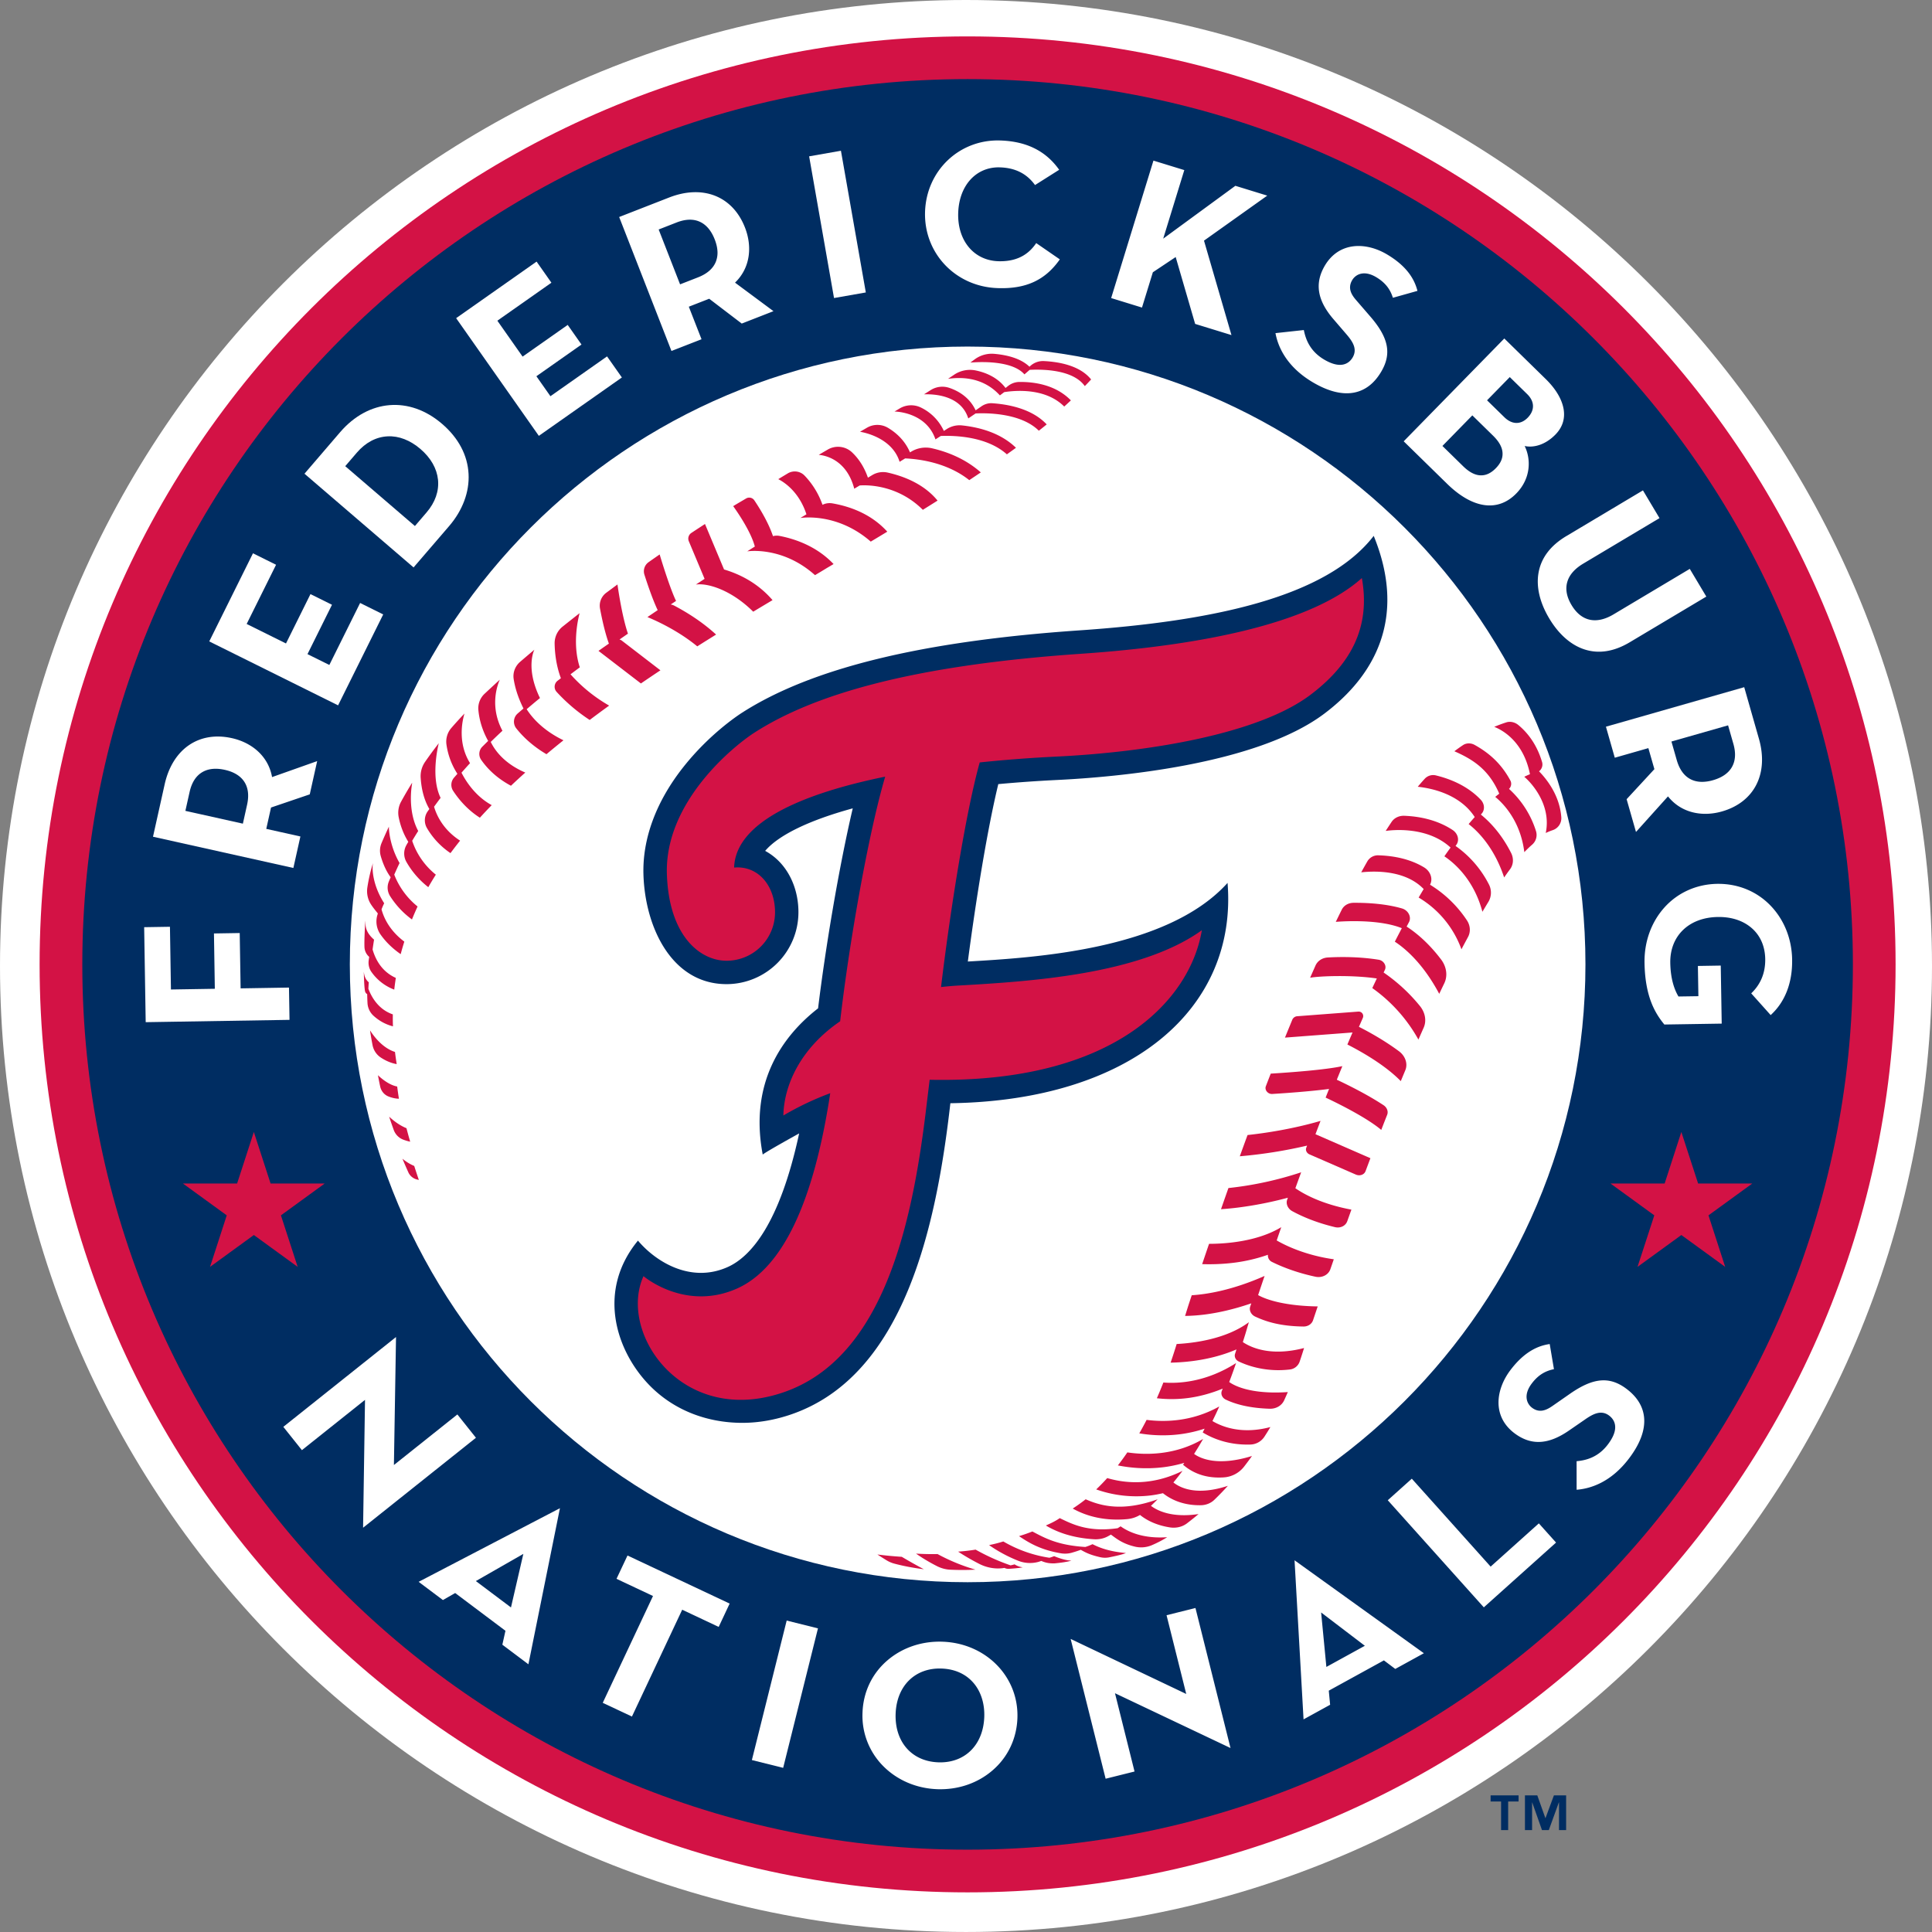 <svg viewBox="0 0 144 143.999" xmlns="http://www.w3.org/2000/svg"><rect x="0" y="0" width="144" height="143.999" fill="#808080" stroke="none"/><path d="m116.728 136.405h-.528v-2.062h-.013l-.748 2.062h-.508l-.729-2.062h-.009v2.062h-.532v-2.588h.921l.599 1.687h.014l.625-1.687h.91v2.588zm-3.542-2.13h-.777v2.129h-.527v-2.129h-.781v-.459h2.085z" fill="#002d62"/><path d="m144 71.997c0-39.698-32.3-71.997-72.002-71.997-39.699 0-71.998 32.299-71.998 72.002 0 39.699 32.299 71.997 71.998 71.997 39.702 0 72.002-32.299 72.002-72.002" fill="#fff"/><path d="m72.119 2.713c-38.2 0-69.167 30.966-69.167 69.169 0 38.199 30.967 69.164 69.167 69.164s69.167-30.965 69.167-69.168c0-38.199-30.967-69.165-69.167-69.165" fill="#d31245"/><path d="m72.119 5.896c-36.442 0-65.984 29.544-65.984 65.987 0 36.44 29.542 65.981 65.984 65.981 36.444 0 65.984-29.541 65.984-65.985.001-36.439-29.54-65.983-65.984-65.983" fill="#002d62"/><path d="m24.203 88.211h-4.036l-1.247-3.84-1.247 3.84h-4.04l3.267 2.374-1.245 3.84 3.265-2.374 3.267 2.374-1.249-3.84zm95.832 0h4.038l1.245-3.84 1.249 3.84h4.04l-3.267 2.374 1.245 3.84-3.267-2.374-3.267 2.374 1.251-3.84z" fill="#d31245"/><g fill="#fff"><path d="m72.119 117.929c-25.429 0-46.045-20.617-46.045-46.052 0-25.427 20.616-46.046 46.045-46.046 25.431 0 46.051 20.619 46.051 46.046 0 25.436-20.62 46.052-46.051 46.052m-61.374-48.822.114 7.08 10.72-.173-.04-2.406-3.605.059-.067-4.124-1.92.031.065 4.124-3.271.053-.074-4.675zm4.851-21.3 9.603 4.766 3.363-6.777-1.721-.854-2.294 4.621-1.629-.808 1.826-3.679-1.603-.795-1.825 3.679-2.931-1.453 2.191-4.413-1.721-.854zm15.329-8.6-5.193-4.461.869-1.013c.643-.748 1.433-1.167 2.283-1.21.834-.046 1.69.286 2.457.946.768.66 1.218 1.449 1.305 2.284.086.849-.209 1.691-.852 2.441zm-8.231-3.899 8.131 6.985 2.657-3.09c1-1.166 1.513-2.542 1.442-3.878-.071-1.395-.754-2.686-1.974-3.732-2.43-2.091-5.486-1.839-7.602.623zm11.303-11.594 6.165 8.772 6.189-4.351-1.105-1.571-4.221 2.967-1.046-1.488 3.361-2.363-1.027-1.463-3.362 2.363-1.882-2.677 4.029-2.832-1.105-1.573z"/><path d="m61.211 11.395h2.406v10.722h-2.406z" transform="matrix(.985 -.173 .173 .985 -1.956 11.018)"/><path d="m74.362 21.474c2.112.073 3.547-.595 4.631-2.142l-1.759-1.213c-.459.674-1.239 1.397-2.824 1.351-1.828-.059-3.058-1.541-2.991-3.604.065-2.013 1.297-3.393 3.012-3.393l.104.002c1.14.037 1.997.469 2.609 1.318l1.801-1.138c-.996-1.406-2.436-2.122-4.395-2.184-3.035-.098-5.502 2.236-5.602 5.315-.099 3.088 2.277 5.587 5.414 5.688m20.092-6.893-2.377-.732-5.379 3.939 1.573-5.11-2.3-.707-3.152 10.245 2.298.708.81-2.631s1.249-.83 1.702-1.135l1.45 4.984 2.707.833-2.047-7.039zm.612 10.249c.177.963.785 2.479 2.776 3.66 1.166.691 2.214.949 3.114.766.809-.166 1.479-.685 1.987-1.545.8-1.346.56-2.545-.825-4.138l-1.036-1.199c-.349-.4-.654-.893-.297-1.495.259-.437.882-.758 1.782-.224.767.455 1.08.998 1.251 1.54l1.83-.514c-.271-1.084-1.017-1.976-2.269-2.719-.834-.495-1.74-.708-2.55-.598-.876.119-1.594.612-2.078 1.425-.782 1.322-.577 2.598.648 4.014l.919 1.069c.466.538.888 1.118.499 1.773-.23.391-.815.931-2.127.153-1.022-.607-1.364-1.456-1.51-2.198zm17.969 6.694h-.016c-.31-.005-.616-.152-.905-.438l-1.278-1.249 1.694-1.731 1.301 1.273c.56.548.572 1.205.031 1.758-.248.254-.533.387-.827.387m-2.64 3.906h-.025c-.428-.009-.859-.232-1.322-.685l-1.538-1.506 2.229-2.279 1.538 1.506c.457.448.692.87.713 1.292.023.399-.14.772-.498 1.138-.35.359-.709.534-1.097.534m3.244-2.187c.675.148 1.544-.088 2.292-.851.524-.537.731-1.174.612-1.894-.123-.735-.583-1.511-1.331-2.244l-3.09-3.025-7.499 7.664 3.234 3.165c1.905 1.863 3.785 2.127 5.157.723 1.11-1.134 1.099-2.58.625-3.538m8.817 3.307-5.707 3.405c-1.182.704-1.88 1.625-2.076 2.738-.184 1.042.09 2.214.792 3.392.704 1.18 1.608 1.979 2.609 2.311 1.075.356 2.216.179 3.396-.525l5.709-3.405-1.233-2.065-5.678 3.388c-1.295.773-2.409.524-3.136-.694-.371-.622-.474-1.21-.307-1.75.157-.514.556-.964 1.186-1.339l5.678-3.388zm4.408 21.725c-.305 0-.58-.06-.825-.179-.503-.246-.86-.733-1.065-1.447l-.395-1.38 4.222-1.206.395 1.38c.204.715.153 1.318-.149 1.795-.269.423-.731.731-1.37.913a2.957 2.957 0 0 1 -.813.124m-2.542 1.083c.992 1.244 2.561 1.54 4.021 1.123 2.419-.691 3.501-2.82 2.756-5.424l-1.095-3.838-10.307 2.945.66 2.312 2.503-.715.449 1.567-2.07 2.24.698 2.441zm-70.853-40.719a1.85 1.85 0 0 1 -.102.837c-.198.523-.648.925-1.341 1.196l-1.337.522-1.596-4.089 1.337-.523c.692-.27 1.299-.276 1.801-.019.447.229.796.659 1.038 1.277.11.28.177.547.2.799m1.316 2.427c1.146-1.105 1.293-2.693.741-4.107-.915-2.343-3.137-3.222-5.659-2.236l-3.718 1.451 3.898 9.985 2.241-.874-.948-2.426 1.52-.593 2.425 1.85 2.365-.924zm-37.256 36.593c.267.145.482.328.639.55.326.455.409 1.054.246 1.78l-.311 1.401-4.286-.954.313-1.401c.161-.725.493-1.232.986-1.506.439-.244.99-.294 1.638-.15.296.065.555.159.775.28m2.749.26c-.278-1.565-1.515-2.574-2.996-2.903-2.457-.547-4.424.808-5.011 3.452l-.867 3.896 10.462 2.329.524-2.348-2.544-.566.355-1.591 2.887-.982.552-2.478zm104.825 16.353c-.313-.524-.591-1.328-.61-2.512-.031-2.006 1.389-3.378 3.536-3.413.994-.017 1.841.254 2.475.777.681.563 1.049 1.377 1.066 2.356.015 1.024-.336 1.884-1.045 2.558l1.45 1.62c1.076-.982 1.628-2.408 1.6-4.144-.025-1.535-.593-2.958-1.602-4.008-1.011-1.054-2.39-1.63-3.888-1.63h-.096c-1.539.026-2.937.652-3.937 1.766-.978 1.091-1.504 2.554-1.479 4.117.04 2.471.754 3.724 1.479 4.602l4.274-.067-.071-4.326-1.704.028.037 2.254zm-97.897 30.065-.144 9.53 8.412-6.705-1.384-1.738-4.73 3.769.157-9.54-8.4 6.695 1.385 1.737zm17.719 22.581 2.176 1.023 3.746-7.962 2.72 1.281.817-1.739-7.613-3.583-.82 1.738 2.72 1.28z"/><path d="m53.167 125.023h10.718v2.404h-10.718z" transform="matrix(.242 -.97 .97 .242 -78.098 152.5)"/><path d="m70.08 131.356c-.05 0-.098-.001-.148-.003-1.976-.072-3.251-1.528-3.177-3.623.077-2.085 1.46-3.439 3.43-3.366.999.036 1.834.42 2.406 1.109.533.64.806 1.528.771 2.497-.074 2.043-1.385 3.386-3.282 3.386m-5.793-3.715a5.32 5.32 0 0 0 1.573 4.023c1.042 1.036 2.461 1.636 4 1.692 1.542.053 2.997-.439 4.111-1.397 1.146-.981 1.805-2.366 1.861-3.898.113-3.078-2.337-5.581-5.573-5.698-1.539-.056-3 .437-4.113 1.389-1.144.976-1.804 2.358-1.859 3.889m15.513-5.484 2.607 10.419 2.155-.538-1.458-5.835 8.611 4.085-2.613-10.438-2.154.539 1.467 5.869zm-44.332-4.314 3.539-2.026-.922 3.992zm3.917 6.203 2.35-11.634-10.532 5.488 1.809 1.358.915-.523 3.747 2.814-.232 1.037zm59.475.198-.391-4.06 3.259 2.483zm7.267-1.022-9.639-6.927.671 11.857 1.981-1.089-.101-1.05 4.109-2.258.848.638zm-2.691-11.403 7.159 7.983 5.384-4.828-1.283-1.431-3.593 3.223-5.875-6.553zm14.074-2.91.002 2.128c.977-.074 2.55-.518 3.935-2.373.814-1.086 1.18-2.1 1.094-3.015-.079-.823-.524-1.544-1.324-2.142-1.255-.938-2.473-.828-4.205.38l-1.301.905c-.436.302-.957.556-1.519.135-.407-.304-.66-.957-.033-1.796.533-.715 1.107-.968 1.663-1.08l-.316-1.874c-1.107.154-2.072.801-2.947 1.967-1.059 1.418-1.368 3.418.332 4.69 1.233.92 2.522.851 4.061-.217l1.163-.801c.583-.407 1.206-.765 1.815-.31.337.253.493.599.449 1.005-.037.337-.207.706-.522 1.129-.712.954-1.595 1.203-2.347 1.269"/></g><g fill="#d31245"><path d="m30.296 84.089c-.533-.216-.986-.573-1.291-.86.107.33.223.661.343.994.119.328.376.592.702.717.167.064.343.117.522.154a36.27 36.27 0 0 1 -.276-1.005m-.692-3.106c-.541-.101-1.074-.5-1.435-.844.052.281.107.564.169.848.071.326.293.606.604.732.25.101.516.167.792.174-.05-.306-.092-.608-.13-.91m1.27 5.921a3.498 3.498 0 0 1 -.879-.541c.14.337.288.677.441 1.016.121.27.362.466.652.536l.13.028a54.797 54.797 0 0 1 -.344-1.039m1.479-26.776c.161-.22.318-.44.487-.659-.714-1.471-.246-3.625-.136-4.072-.359.459-.7.924-1.026 1.395a1.878 1.878 0 0 0 -.322 1.208c.054.78.234 1.595.646 2.299l-.125.174a1.156 1.156 0 0 0 -.057 1.243 5.763 5.763 0 0 0 1.757 1.871c.229-.311.468-.621.716-.93-1.265-.817-1.754-1.892-1.94-2.529m-1.631 2.539c.146-.244.293-.487.449-.73-.85-1.583-.455-3.542-.449-3.563l-.021-.005c-.286.462-.556.926-.814 1.396a1.717 1.717 0 0 0 -.167 1.165c.121.599.346 1.227.712 1.814-.05.085-.1.17-.146.255a1.27 1.27 0 0 0 .01 1.251 6.41 6.41 0 0 0 1.627 1.875c.178-.313.366-.623.562-.933a5.436 5.436 0 0 1 -1.763-2.525m-1.443 12.938c-1.08-.363-1.598-1.31-1.822-1.908.009-.193.021-.388.032-.48-.314-.266-.337-.576-.376-.783.012.247.023.902.069 1.279.023.196.044.299.186.383.004.222.011.445.023.669.019.358.18.698.445.941.388.353.865.641 1.453.791-.012-.3-.014-.598-.01-.892m-1.699 1.192c.052.368.117.737.188 1.108.073.369.288.699.601.909.351.234.75.418 1.199.5a24.451 24.451 0 0 1 -.128-.908c-.899-.287-1.54-1.108-1.86-1.609m8.997-21.498c.284-.278.573-.556.873-.833-.996-1.864-.341-3.491-.197-3.805-.307.278-.743.682-1.128 1.042a1.478 1.478 0 0 0 -.47 1.223c.067.704.278 1.487.729 2.297-.146.143-.292.288-.436.432a.765.765 0 0 0 -.09.969c.443.643 1.14 1.362 2.226 1.941.345-.327.702-.655 1.068-.983-1.574-.675-2.276-1.664-2.575-2.283m-2.18 2.293c.209-.237.418-.474.637-.71-.942-1.512-.579-3.153-.415-3.699-.339.356-.667.715-.982 1.08-.293.338-.424.79-.361 1.233.1.698.342 1.45.815 2.179l-.259.298a.817.817 0 0 0 -.052.981c.437.665 1.085 1.419 1.987 1.993.284-.313.579-.625.882-.937-1.198-.655-1.904-1.74-2.252-2.418m-5.012 7.599c.128-.288.255-.575.397-.864-.602-1.043-.796-2.153-.796-2.714-.194.414-.38.827-.553 1.239a1.454 1.454 0 0 0 -.052.963c.152.53.396 1.116.737 1.57-.046.11-.096.219-.14.329-.147.366-.102.764.1 1.082.374.585.9 1.206 1.627 1.736.13-.323.271-.646.418-.968a5.708 5.708 0 0 1 -1.738-2.373m-.948 2.59c.048-.13.1-.258.198-.457-.825-1.288-.923-2.485-.838-2.993a12.7 12.7 0 0 0 -.414 1.799 1.83 1.83 0 0 0 .186 1.141c.123.224.299.449.593.812-.015.055-.032.109-.048.164a1.69 1.69 0 0 0 .257 1.416c.353.5.837 1 1.494 1.454.083-.312.173-.624.271-.933-1.05-.79-1.507-1.699-1.699-2.403m-.667 2.988c.04-.293.087-.593.111-.732-.71-.622-.624-1.095-.658-1.419-.013.381-.081 1.385-.058 1.969.01.284.14.551.353.731-.011.101-.031.201-.042.303-.031.288.04.582.205.817a3.657 3.657 0 0 0 1.705 1.323c.031-.293.073-.584.117-.874-1.025-.459-1.507-1.337-1.733-2.118m48.191-42.3a1.367 1.367 0 0 0 -.827.302l-.188.146c-.543-.73-1.376-1.128-2.198-1.301a2.118 2.118 0 0 0 -1.635.315l-.453.304c.7-.091 2.492-.271 3.866 1.235l.324-.244c.863-.134 3.086-.315 4.471 1.075.173-.156.336-.308.497-.458-1.121-1.15-2.688-1.388-3.857-1.374m-2.858 6.741c-1.145-1.013-2.49-1.535-3.654-1.801a2.093 2.093 0 0 0 -1.565.274l-.057.036c-.373-.871-1.007-1.454-1.65-1.836a1.54 1.54 0 0 0 -1.562-.001l-.514.299c.337.055 2.4.464 2.95 2.24l.413-.254c1.066.047 3.142.318 4.78 1.62.294-.196.579-.388.859-.577m-1.421-3.504a1.756 1.756 0 0 0 -1.13.283l-.203.131a3.606 3.606 0 0 0 -1.713-1.746 1.661 1.661 0 0 0 -1.59.076l-.378.226c.029-.008 2.357.021 3.056 2.074l.397-.256c1.134-.042 3.453.054 4.926 1.37.23-.165.459-.328.677-.489-1.145-1.116-2.734-1.533-4.042-1.669m-9.649 5.81a1.193 1.193 0 0 0 -.729.109 6.043 6.043 0 0 0 -1.337-2.178 1.014 1.014 0 0 0 -1.253-.162c-.223.134-.506.305-.706.428.46.234 1.558.956 2.099 2.621l-.453.275c.033-.005 2.722-.448 5.247 1.76.394-.235.852-.511 1.232-.741-1.198-1.325-2.788-1.886-4.1-2.112m4.122-2.294a1.561 1.561 0 0 0 -1.151.193l-.314.188c-.29-.835-.719-1.454-1.197-1.9a1.52 1.52 0 0 0 -1.798-.194c-.209.122-.489.285-.671.394.347.024 2.058.263 2.647 2.523l.405-.242c.401-.03 2.755-.131 4.707 1.815.345-.216.767-.477 1.097-.687-1.008-1.235-2.51-1.817-3.725-2.09m11.654-8.31a1.406 1.406 0 0 0 -1.013.362l-.067.058c-.645-.623-1.669-.877-2.634-.96a2.144 2.144 0 0 0 -1.462.423l-.309.23c1.201-.099 3.232-.049 4.031.88l.391-.339c.971-.049 3.238-.021 4.109 1.212.165-.168.321-.333.47-.495-.813-1.021-2.342-1.312-3.516-1.371m-3.846 3.143c-.292-.02-.58.066-.821.236l-.424.293c-.416-.89-1.17-1.408-1.974-1.679a1.623 1.623 0 0 0 -1.381.173l-.493.313c.767-.028 2.76.073 3.299 1.796l.545-.37c.522-.029 3.299-.121 4.715 1.286.201-.158.397-.315.585-.47-1.08-1.158-2.827-1.495-4.051-1.578m-23.701 15.09a.943.943 0 0 0 -.269-.092l.396-.264c-.344-.708-.85-2.222-1.222-3.464-.292.202-.526.365-.823.575a.83.83 0 0 0 -.314.931c.288.898.65 1.933.99 2.645l-.765.517c.628.257 2.264.99 3.716 2.183.481-.306.907-.57 1.402-.879-1.03-.945-2.179-1.66-3.111-2.152m-7.739 5.113c.23-.171.457-.345.692-.518-.56-1.707-.146-3.544-.015-4.037-.422.329-.844.664-1.27 1.003a1.579 1.579 0 0 0 -.591 1.261c.015.809.14 1.704.466 2.584l-.247.189a.567.567 0 0 0 -.071.829 12.93 12.93 0 0 0 2.465 2.093c.47-.356.955-.712 1.45-1.071a11.493 11.493 0 0 1 -2.879-2.333m3.824-2.51a.515.515 0 0 0 -.173-.084l.629-.435c-.359-1.045-.641-2.689-.781-3.667l-.85.63a1.198 1.198 0 0 0 -.449 1.175c.163.865.384 1.839.66 2.603-.259.18-.518.361-.775.542l3.162 2.429c.476-.325.961-.652 1.454-.98zm7.608-5.306.008-.006-1.418-3.38c-.328.214-.669.436-1.017.667a.507.507 0 0 0 -.188.618l1.176 2.803-.65.426c.873-.132 2.645.403 4.274 2.023.472-.286.955-.573 1.44-.863-1.101-1.279-2.452-1.942-3.625-2.288m-14.701 10.417c.324-.276.654-.554.992-.83-1.087-2.229-.449-3.55-.414-3.605-.357.299-.712.602-1.067.907-.362.312-.55.787-.482 1.261.098.648.322 1.392.733 2.215l-.438.379a.809.809 0 0 0 -.09 1.113c.489.614 1.208 1.306 2.242 1.915.413-.345.834-.691 1.268-1.037-1.523-.739-2.337-1.679-2.744-2.318m18.838-12.917a1.084 1.084 0 0 0 -.478.019c-.318-.949-.901-1.939-1.391-2.669a.458.458 0 0 0 -.616-.137c-.278.166-.644.375-.959.57.562.786 1.362 2.05 1.613 3.012-.174.108-.355.222-.568.358.037-.005 2.617-.406 5.053 1.774.293-.174.548-.326.754-.453.172-.107.43-.253.629-.375-1.205-1.267-2.732-1.846-4.037-2.099m11.788 75.889c-.514.011-1.049 0-1.604-.033.378.267.897.595 1.554.93.299.152.635.25.975.267a18.5 18.5 0 0 0 1.899-.003 14.244 14.244 0 0 1 -2.824-1.161m24.833-35.809c-.121.31-.244.625-.365.943-.105.277.155.593.478.573 1.153-.071 2.797-.192 4.159-.364.134-.017.265-.034.393-.053.227-.563.451-1.115.673-1.657-1.254.272-3.763.461-5.338.558m-28.646 36.266a2.2 2.2 0 0 0 .597.257c.71.188 1.446.324 2.194.417a41.7 41.7 0 0 1 -1.644-.926 29.236 29.236 0 0 1 -1.818-.173c.142.093.374.241.671.425m19.718-4.052c.157-.148.318-.306.497-.488-2.628.95-4.272.484-5.362-.001-.311.244-.633.474-.965.691.815.457 2.129.939 3.938.799l.113-.01c.349-.031.679-.14.963-.312.437.352 1.149.758 2.219.927.472.074.932-.035 1.278-.298.297-.227.587-.458.867-.694-1.937.284-3.018-.217-3.548-.614m7.988-15.708c.161-.478.321-.957.482-1.427-2.385 1.053-4.259 1.365-5.429 1.439-.054.159-.105.315-.159.478-.104.312-.215.671-.337 1.063.397-.005.88-.031 1.448-.102.948-.12 2.123-.367 3.487-.836a10.07 10.07 0 0 0 -.083.245c-.092.278.067.6.367.74.821.385 1.886.721 3.601.743.337.005.624-.184.719-.475l.345-1.023c-2.401-.036-3.814-.488-4.441-.845m-1.139 3.504c.067-.211.13-.415.19-.608.084-.272.186-.639.261-.874-1.679 1.244-4.032 1.551-5.383 1.625-.132.429-.282.895-.451 1.388.428-.007.982-.036 1.609-.115.99-.125 2.16-.379 3.299-.87-.034.111-.069.22-.107.335-.067.207.044.452.267.559.834.401 2.185.792 3.8.604a.878.878 0 0 0 .743-.571c.121-.354.23-.692.33-1.014l.006-.017c-2.456.638-3.92-.012-4.564-.442"/><path d="m91.619 103.008c.185-.486.355-.96.509-1.412-2.231 1.421-4.269 1.539-5.417 1.449-.15.383-.311.776-.485 1.172a9.517 9.517 0 0 0 2.298-.013c.782-.1 1.67-.319 2.609-.705l-.067.174c-.092.232.029.514.284.639.643.313 1.688.64 3.282.687.478.015.896-.229 1.078-.62.096-.21.188-.417.278-.622-2.842.192-4.058-.522-4.369-.749m-4.161 7.486c.236-.284.462-.573.681-.865-2.247 1.114-4.244.941-5.613.538-.261.29-.535.573-.821.845a8.975 8.975 0 0 0 4.078.447c.292-.038.591-.093.896-.165.529.424 1.444.919 2.828.897.389-.007.75-.157 1.007-.408.353-.341.687-.688 1.005-1.039-2.308.757-3.535.17-4.061-.25m27.021-48.564a7.124 7.124 0 0 0 -2.006-3.131.524.524 0 0 0 .09-.644c-.706-1.304-1.646-2.074-2.649-2.632-.284-.158-.622-.151-.865.01a12.4 12.4 0 0 0 -.648.461c1.37.605 2.563 1.345 3.344 3.162-.1.078-.2.155-.299.239.558.454 1.876 1.757 2.168 4.119.194-.204.388-.389.582-.558a.956.956 0 0 0 .283-1.026m.23-4.443a.637.637 0 0 0 .225-.699c-.397-1.331-1.097-2.195-1.763-2.747-.257-.213-.601-.296-.9-.2a10.98 10.98 0 0 0 -.898.334c.547.211 2.172 1.047 2.661 3.53-.146.06-.29.125-.424.191.557.468 2.036 2.109 1.6 4.191.171-.083.341-.152.514-.21a.94.94 0 0 0 .645-.982c-.126-1.603-1.067-2.801-1.66-3.408m-31.186 56.275c-.069.049-.146.093-.219.142-2.192.31-3.366-.293-4.318-.752-.288.213-.733.417-1.034.55.741.442 1.874.92 3.587 1.025.366.022.723-.05 1.022-.211.084-.045.163-.089.238-.135.382.269.819.661 1.767.891a2.03 2.03 0 0 0 1.256-.09c.447-.186.896-.43 1.172-.608-1.806.126-2.918-.41-3.471-.812m-2.092 1.332a4.52 4.52 0 0 1 -.535.208c-2.062-.126-3.023-.665-3.948-1.155-.322.128-.654.245-.996.348.66.438 1.519 1.006 3.102 1.276.288.049.58.034.844-.044.251-.073.441-.133.656-.214.322.18.645.368 1.446.551.217.05.439.055.648.015.43-.082 1.074-.229 1.27-.325-1.323-.121-2.039-.432-2.487-.66"/><path d="m89 108.366c.234-.369.462-.74.673-1.115-2.097 1.238-4.297 1.203-5.647 1.002a19.78 19.78 0 0 1 -.706.97c.817.164 2.037.307 3.424.131a9.659 9.659 0 0 0 1.527-.323c-.033.048-.062.095-.092.142.961.831 2.066 1.004 3.014.944a2.087 2.087 0 0 0 1.523-.789c.207-.268.409-.537.6-.807-2.562.794-3.857.183-4.316-.155"/><path d="m90.368 105.917c.178-.362.351-.724.508-1.082l-.002-.003c-2.076 1.165-4.151 1.162-5.413.997-.172.335-.353.67-.545 1.004.746.126 1.809.222 3.033.067a9.878 9.878 0 0 0 1.836-.416c-.048.093-.092.188-.142.282.698.428 1.897.951 3.539.902a1.291 1.291 0 0 0 1.055-.577c.157-.244.313-.487.449-.727-2.108.563-3.578-.008-4.318-.447m9.018-25.558c-.192.476-.388.957-.582 1.449 1.212.57 3.152 1.567 4.147 2.409.146-.379.293-.752.439-1.123.102-.251-.013-.551-.27-.72-1.309-.863-2.924-1.643-3.734-2.015m9.956-11.753a8.808 8.808 0 0 0 -2.755-2.664c.232-.434.039-1-.447-1.294-1.082-.655-2.334-.865-3.388-.897a.912.912 0 0 0 -.836.446c-.152.266-.305.54-.458.821 1.113-.12 3.321-.142 4.654 1.246-.124.211-.249.417-.374.634a7.42 7.42 0 0 1 3.19 3.858c.161-.31.326-.613.485-.909.206-.375.186-.846-.071-1.241m-1.937 2.9c-.94-1.238-1.867-1.994-2.563-2.444l.175-.331c.203-.382-.052-.885-.522-1.021-1.168-.338-2.494-.427-3.606-.42-.391.002-.727.198-.884.517-.146.294-.293.595-.443.903 1.377-.104 3.509-.096 4.922.471-.172.33-.347.662-.521 1.006.817.535 2.129 1.67 3.309 3.888.127-.266.252-.529.378-.788.267-.554.169-1.237-.245-1.781m-12.247 20.948.339-.987c-1.744 1.056-4.072 1.242-5.381 1.241-.17.497-.341 1.002-.514 1.513.603.021 1.439.013 2.385-.106.79-.099 1.653-.288 2.517-.591a.526.526 0 0 0 .301.532c.857.425 1.97.833 3.24 1.103.495.106.969-.14 1.114-.564l.255-.736c-1.95-.271-3.463-.941-4.256-1.405m17.47-28.883c-.735-1.452-1.625-2.351-2.254-2.859a.543.543 0 0 1 .046-.051c.269-.289.242-.744-.062-1.063-.975-1.023-2.254-1.539-3.311-1.798a.855.855 0 0 0 -.848.236c-.175.192-.351.392-.528.604 1.044.11 3.139.551 4.247 2.259-.151.169-.303.342-.454.523.675.525 1.903 1.729 2.646 3.977.148-.212.293-.415.439-.609.254-.341.288-.805.079-1.219m-1.661 2.333a7.868 7.868 0 0 0 -2.48-2.853l.06-.083c.247-.34.123-.841-.278-1.105-1.191-.786-2.551-1.019-3.595-1.059-.397-.015-.752.156-.953.456-.144.217-.291.441-.439.672.414-.061 3.086-.379 4.835 1.241-.154.213-.307.425-.461.651.794.533 2.21 1.782 2.835 4.134.152-.255.301-.503.447-.743a1.33 1.33 0 0 0 .029-1.311m-14.418 22.66c.144-.398.288-.799.432-1.188a25.99 25.99 0 0 1 -5.421 1.174c-.183.518-.369 1.044-.553 1.577a22.52 22.52 0 0 0 1.318-.129 27.766 27.766 0 0 0 3.666-.727c-.015.049-.035.096-.052.145-.113.312.05.678.38.858.756.412 1.801.858 3.181 1.19.403.096.788-.091.915-.436l.311-.869c-2.188-.407-3.525-1.144-4.177-1.595m1.498-4.026c.125-.332.253-.667.378-.993-2.151.625-4.201.92-5.44 1.054-.192.519-.384 1.047-.578 1.583a35.177 35.177 0 0 0 5.016-.795c-.021.056-.044.112-.063.168-.069.181.037.396.238.484l3.453 1.505c.299.131.627.015.729-.254l.362-.965zm6.227-6.182c-1.105-.82-2.267-1.458-2.987-1.822l.291-.666a.336.336 0 0 0 -.333-.47l-4.558.346a.435.435 0 0 0 -.37.267c-.178.433-.359.874-.543 1.326l5.036-.382c-.128.297-.255.592-.384.896.948.481 2.788 1.504 3.98 2.73l.338-.812c.201-.481.004-1.06-.47-1.413m1.561-3.371a12.814 12.814 0 0 0 -2.708-2.499l.094-.199c.148-.307-.09-.694-.464-.754-1.381-.223-2.761-.226-3.781-.169-.418.023-.767.248-.925.599-.132.298-.267.602-.401.91.789-.131 3.139-.213 4.971.056-.113.238-.225.472-.338.716a11.61 11.61 0 0 1 3.438 3.84c.13-.299.261-.594.391-.886.226-.513.117-1.129-.277-1.614m-25.977 41.332c-.555-.006-1.288-.331-1.288-.331a3.285 3.285 0 0 1 -.351.12 9.651 9.651 0 0 1 -3.438-1.215 9.908 9.908 0 0 1 -1.061.271c.531.373 1.262.807 2.164 1.165a2.392 2.392 0 0 0 1.489.093c.085-.021.159-.052.242-.076.355.153.622.185.967.182 0-.001.886-.074 1.276-.209m-4.236.28c-.056.02-.171.047-.299.076a15.873 15.873 0 0 1 -2.607-1.173c-.42.068-.854.119-1.305.149.405.266.942.59 1.59.92.533.27 1.14.385 1.723.315.048-.006.096-.015.142-.021a.666.666 0 0 0 .332.068s.771-.047 1.032-.115c-.36-.033-.608-.219-.608-.219"/></g><path d="m47.549 92.467c1.287 1.534 3.917 3.233 6.722 1.956 1.66-.763 3.827-3.145 5.293-9.944-.1.055-2.423 1.337-2.715 1.575-1.017-5.345 1.462-8.829 4.126-10.898.545-4.483 1.55-10.495 2.584-14.906-3.263.892-5.53 1.997-6.528 3.17.307.167.597.372.863.616 1.028.941 1.617 2.384 1.617 3.959a5.363 5.363 0 0 1 -5.356 5.357c-4.081 0-6.072-4.228-6.196-8.154-.084-2.694.951-5.478 2.996-8.054 1.894-2.385 3.952-3.764 4.343-4.017 5.189-3.33 13.413-5.338 25.144-6.142 9.991-.684 18.427-2.477 21.947-7.044 2.496 6.115.06 10.426-3.666 13.238-5.099 3.85-15.642 4.749-19.937 4.956-1.469.072-2.937.175-4.379.308-.817 3.368-1.665 8.617-2.27 13.223 4.882-.284 14.848-.849 19.358-5.86.748 9.319-7.111 16.225-20.66 16.422-1.047 9.21-3.445 20.252-11.806 23.172-1.249.436-2.498.65-3.702.65-2.701 0-5.29-.993-7.147-3.041-2.317-2.552-3.652-6.868-.631-10.542" fill="#002d62"/><path d="m69.291 80.479c13.751.295 19.423-5.953 20.288-11.145-4.6 3.305-12.799 3.819-18.099 4.12-.462.025-.907.067-1.341.115 0-.005 0-.01.002-.014.708-5.882 1.862-13.085 2.881-16.728 1.976-.207 3.908-.348 5.68-.433 6.881-.333 15.078-1.669 18.971-4.605 2.95-2.227 4.506-4.979 3.831-8.703-3.729 3.35-11.792 5.016-20.942 5.643-12.733.873-19.972 3.08-24.318 5.869-1.567 1.006-6.708 5.168-6.538 10.546.144 4.593 2.455 6.464 4.449 6.464a3.611 3.611 0 0 0 3.612-3.61c0-1.995-1.268-3.492-3.05-3.335.111-3.42 5.168-5.53 11.26-6.776-1.277 4.326-2.712 12.595-3.357 18.234-2.887 1.965-4.182 4.678-4.232 7.021a21.874 21.874 0 0 1 3.493-1.661c-1.226 8.09-3.533 12.993-6.887 14.531-3.902 1.779-7.032-.895-7.032-.895-1.918 4.248 2.91 11.287 10.493 8.638 7.575-2.645 9.609-13.023 10.599-21.324z" fill="#d31245"/></svg>